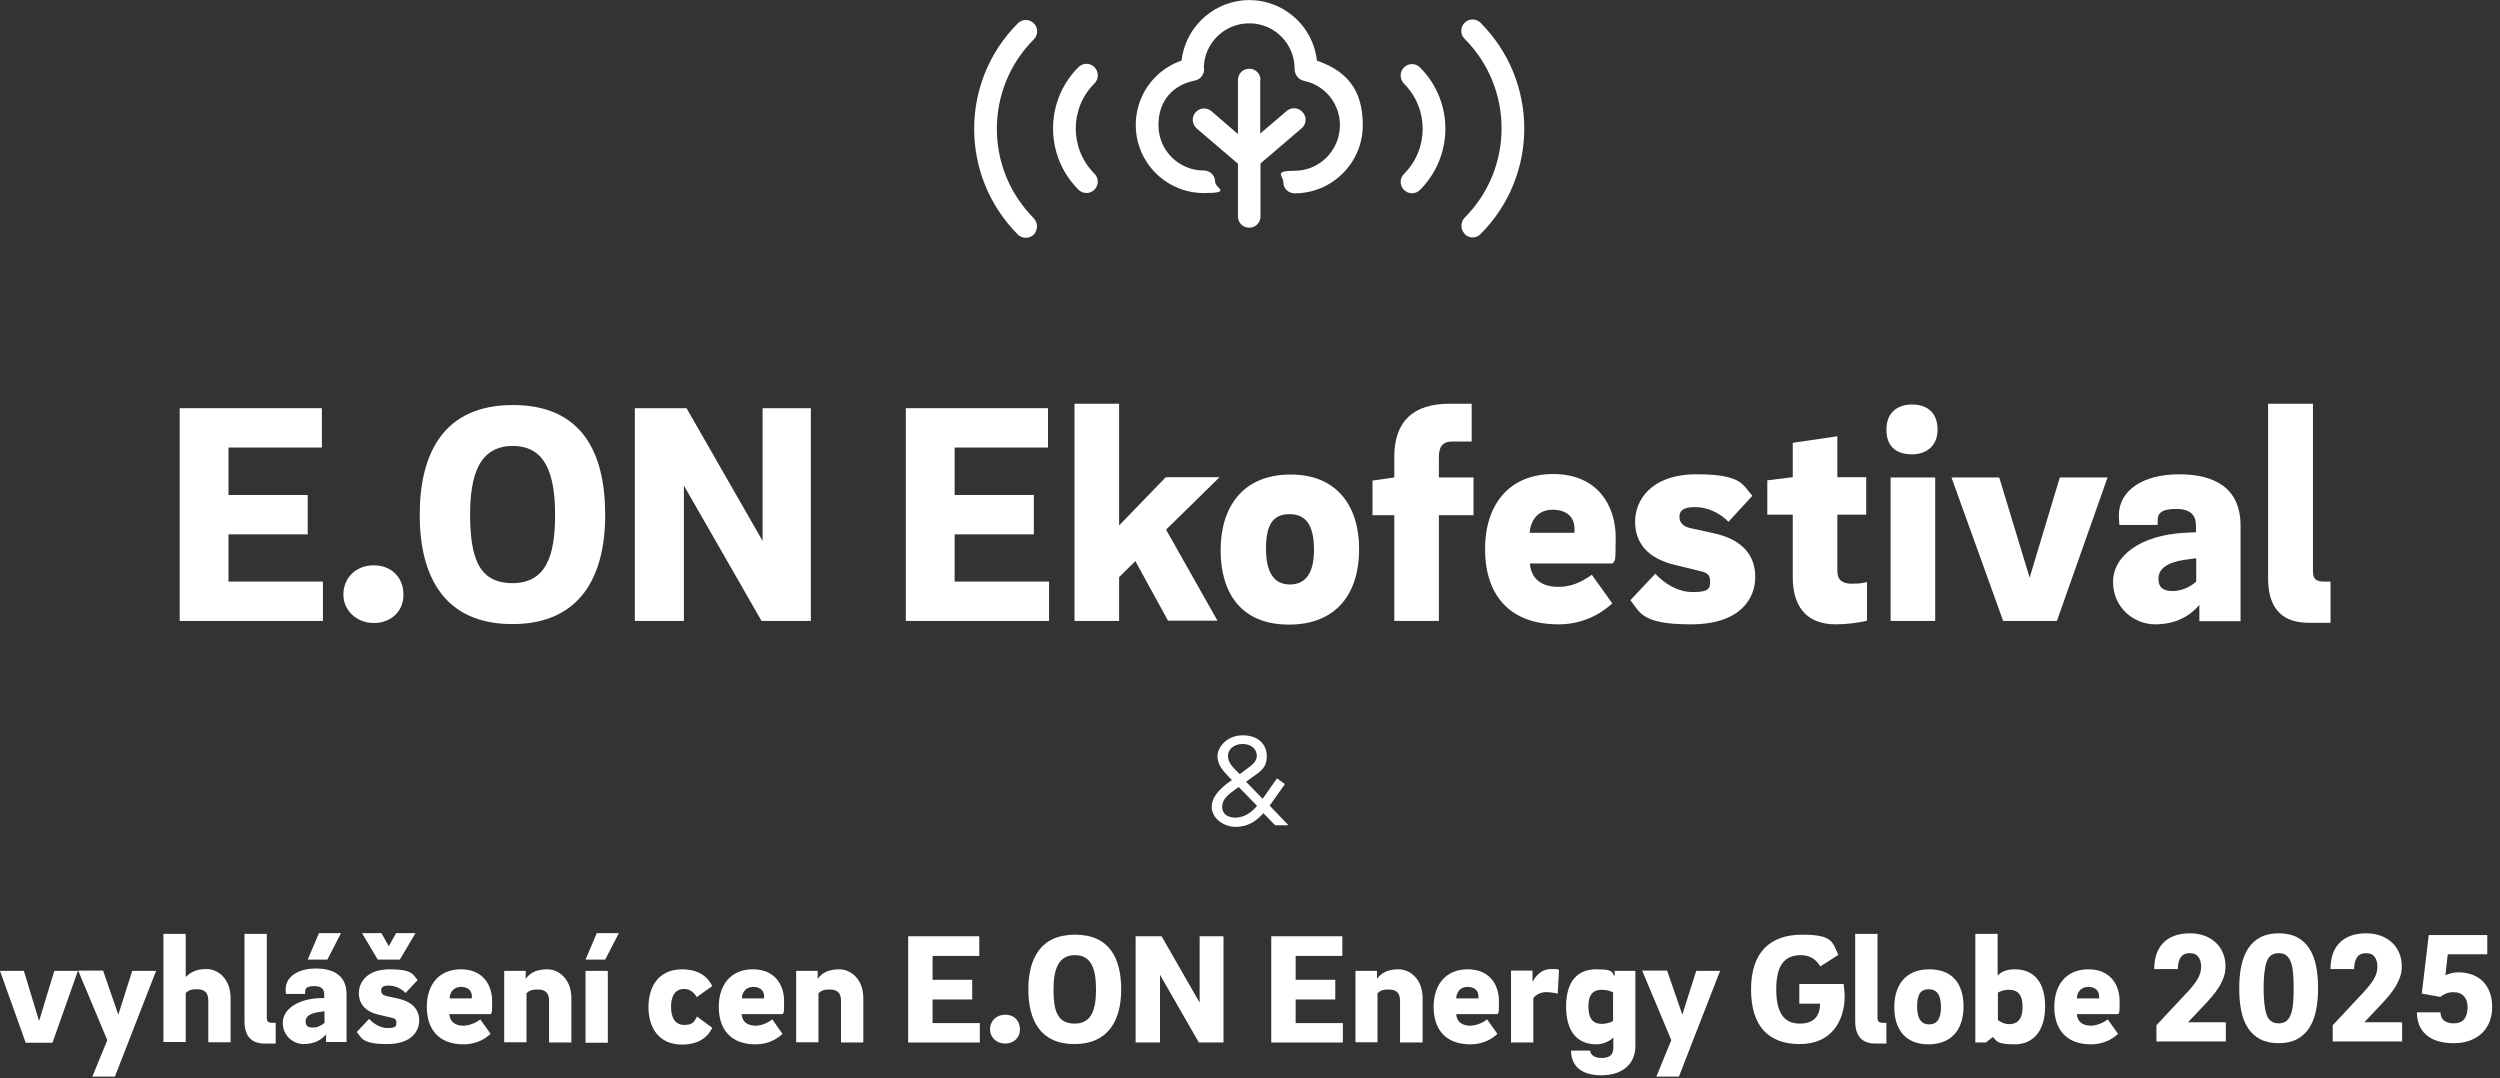 <?xml version="1.0" encoding="UTF-8" standalone="no"?>
<!DOCTYPE svg PUBLIC "-//W3C//DTD SVG 1.1//EN" "http://www.w3.org/Graphics/SVG/1.1/DTD/svg11.dtd">
<svg width="100%" height="100%" viewBox="0 0 953 411" version="1.1" xmlns="http://www.w3.org/2000/svg" xmlns:xlink="http://www.w3.org/1999/xlink" xml:space="preserve" xmlns:serif="http://www.serif.com/" style="fill-rule:evenodd;clip-rule:evenodd;stroke-linejoin:round;stroke-miterlimit:2;">
    <rect x="0" y="0" width="953" height="411" fill="#333333" stroke="none"/>
    <g>
        <path d="M834.81,355.78C836.85,355.78 838.7,356.09 840.36,356.71C842.02,357.33 843.45,358.2 844.65,359.32C845.85,360.44 846.77,361.78 847.41,363.34C848.05,364.9 848.37,366.6 848.37,368.44C848.37,369.84 848.14,371.19 847.68,372.49C847.22,373.79 846.61,375.05 845.85,376.27C845.09,377.49 844.21,378.69 843.21,379.87C842.21,381.05 841.17,382.2 840.09,383.32L834.09,389.68L848.49,389.68L848.49,397L822.03,397L822.03,390.82L834.09,377.92C835.61,376.28 836.82,374.71 837.72,373.21C838.62,371.71 839.07,370.12 839.07,368.44C839.07,366.96 838.72,365.74 838.02,364.78C837.32,363.82 836.25,363.34 834.81,363.34C833.17,363.34 831.99,363.88 831.27,364.96C830.55,366.04 830.19,367.52 830.19,369.4L821.19,369.4C821.19,367.36 821.46,365.51 822,363.85C822.54,362.19 823.37,360.76 824.49,359.56C825.61,358.36 827.03,357.43 828.75,356.77C830.47,356.11 832.49,355.78 834.81,355.78Z" style="fill:white;fill-rule:nonzero;"/>
        <path d="M868.65,390.1C869.81,390.1 870.76,389.82 871.5,389.26C872.24,388.7 872.82,387.87 873.24,386.77C873.66,385.67 873.95,384.28 874.11,382.6C874.27,380.92 874.35,378.96 874.35,376.72C874.35,374.48 874.27,372.52 874.11,370.84C873.95,369.16 873.66,367.77 873.24,366.67C872.82,365.57 872.24,364.74 871.5,364.18C870.76,363.62 869.81,363.34 868.65,363.34C866.33,363.34 864.79,364.45 864.03,366.67C863.27,368.89 862.89,372.24 862.89,376.72C862.89,381.2 863.27,384.55 864.03,386.77C864.79,388.99 866.33,390.1 868.65,390.1ZM868.65,355.78C871.41,355.78 873.74,356.28 875.64,357.28C877.54,358.28 879.09,359.7 880.29,361.54C881.49,363.38 882.35,365.58 882.87,368.14C883.39,370.7 883.65,373.56 883.65,376.72C883.65,379.88 883.38,382.75 882.84,385.33C882.3,387.91 881.43,390.11 880.23,391.93C879.03,393.75 877.48,395.16 875.58,396.16C873.68,397.16 871.37,397.66 868.65,397.66C865.89,397.66 863.55,397.16 861.63,396.16C859.71,395.16 858.15,393.75 856.95,391.93C855.75,390.11 854.89,387.91 854.37,385.33C853.85,382.75 853.59,379.88 853.59,376.72C853.59,373.56 853.86,370.7 854.4,368.14C854.94,365.58 855.81,363.38 857.01,361.54C858.21,359.7 859.77,358.28 861.69,357.28C863.61,356.28 865.93,355.78 868.65,355.78Z" style="fill:white;fill-rule:nonzero;"/>
        <path d="M902.01,355.78C904.05,355.78 905.9,356.09 907.56,356.71C909.22,357.33 910.65,358.2 911.85,359.32C913.05,360.44 913.97,361.78 914.61,363.34C915.25,364.9 915.57,366.6 915.57,368.44C915.57,369.84 915.34,371.19 914.88,372.49C914.42,373.79 913.81,375.05 913.05,376.27C912.29,377.49 911.41,378.69 910.41,379.87C909.41,381.05 908.37,382.2 907.29,383.32L901.29,389.68L915.69,389.68L915.69,397L889.23,397L889.23,390.82L901.29,377.92C902.81,376.28 904.02,374.71 904.92,373.21C905.82,371.71 906.27,370.12 906.27,368.44C906.27,366.96 905.92,365.74 905.22,364.78C904.52,363.82 903.45,363.34 902.01,363.34C900.37,363.34 899.19,363.88 898.47,364.96C897.75,366.04 897.39,367.52 897.39,369.4L888.39,369.4C888.39,367.36 888.66,365.51 889.2,363.85C889.74,362.19 890.57,360.76 891.69,359.56C892.81,358.36 894.23,357.43 895.95,356.77C897.67,356.11 899.69,355.78 902.01,355.78Z" style="fill:white;fill-rule:nonzero;"/>
        <path d="M950.01,383.98C950.01,385.9 949.69,387.7 949.05,389.38C948.41,391.06 947.47,392.51 946.23,393.73C944.99,394.95 943.46,395.91 941.64,396.61C939.82,397.31 937.71,397.66 935.31,397.66C932.91,397.66 930.83,397.37 929.07,396.79C927.31,396.21 925.86,395.4 924.72,394.36C923.58,393.32 922.73,392.08 922.17,390.64C921.61,389.2 921.33,387.62 921.33,385.9L930.33,385.9C930.33,387.3 930.78,388.35 931.68,389.05C932.58,389.75 933.77,390.1 935.25,390.1C937.17,390.1 938.55,389.55 939.39,388.45C940.23,387.35 940.65,385.84 940.65,383.92C940.65,382.24 940.2,380.87 939.3,379.81C938.4,378.75 937.05,378.22 935.25,378.22C934.17,378.22 933.21,378.4 932.37,378.76C931.53,379.12 930.83,379.54 930.27,380.02L923.19,378.76L925.83,356.44L948.15,356.44L948.15,363.76L933.09,363.76L932.19,371.74C932.79,371.46 933.52,371.21 934.38,370.99C935.24,370.77 936.19,370.66 937.23,370.66C938.83,370.66 940.39,370.9 941.91,371.38C943.43,371.86 944.79,372.62 945.99,373.66C947.19,374.7 948.16,376.07 948.9,377.77C949.64,379.47 950.01,381.54 950.01,383.98Z" style="fill:white;fill-rule:nonzero;"/>
    </g>
    <g>
        <g>
            <path d="M123.1,221.7L123.1,236.7L68.5,236.7L68.5,155.6L122.7,155.6L122.7,170.6L87.1,170.6L87.1,188.7L117.3,188.7L117.3,203.7L87.1,203.7L87.1,221.7L123.1,221.7Z" style="fill:white;fill-rule:nonzero;"/>
            <path d="M130.9,226.7C130.9,220.2 135.7,215.5 142.5,215.5C149.3,215.5 153.8,220.2 153.8,226.7C153.8,233.2 148.9,237.5 142.5,237.5C136.1,237.5 130.9,232.8 130.9,226.7Z" style="fill:white;fill-rule:nonzero;"/>
            <path d="M195.3,237.9C169.4,237.9 160,219.8 160,196.3C160,172.8 169.1,154.4 195.5,154.4C221.9,154.4 230.7,172.6 230.7,196.3C230.7,220 221,237.9 195.3,237.9ZM195.3,222.3C208.3,222.3 211.6,211.6 211.6,196.3C211.6,181 208.1,170 195.5,170C182.9,170 179.2,180.7 179.2,196.3C179.3,211.7 182,222.3 195.3,222.3Z" style="fill:white;fill-rule:nonzero;"/>
            <path d="M290.6,155.6L309.1,155.6L309.1,236.7L290.3,236.7L260.7,185.1L260.7,236.7C260.8,236.7 242,236.7 242,236.7L242,155.6L261.7,155.6L290.7,206.2L290.7,155.6L290.6,155.6Z" style="fill:white;fill-rule:nonzero;"/>
            <path d="M399.9,221.7L399.9,236.7L345.3,236.7L345.3,155.6L399.5,155.6L399.5,170.6L363.9,170.6L363.9,188.7L394.1,188.7L394.1,203.7L363.9,203.7L363.9,221.7L399.9,221.7Z" style="fill:white;fill-rule:nonzero;"/>
            <path d="M445.3,236.7L432.8,213.9L426.6,220L426.6,236.7L409.6,236.7L409.6,153.9L426.6,153.9L426.6,200.3L444.4,181.9L464.9,181.9L444.5,201.9L464.1,236.6L445.3,236.6L445.3,236.7Z" style="fill:white;fill-rule:nonzero;"/>
            <path d="M518.1,209.3C518.1,226.1 509.6,238.1 491.3,238.1C473,238.1 465.3,225.9 465.3,209.7C465.3,193.5 473.6,180.9 491.9,180.9C509.4,180.8 518.1,192.7 518.1,209.3ZM500.9,209.6C500.9,200.1 497.8,196 491.5,196C485.2,196 482.6,200.1 482.6,209.2C482.6,218.3 485.7,222.8 491.7,222.8C497.7,222.8 500.9,218.5 500.9,209.6Z" style="fill:white;fill-rule:nonzero;"/>
            <path d="M561,168.3L553.7,168.3C549.7,168.3 548.5,170.5 548.5,174.3L548.5,182L561.7,182L561.7,196.4L548.5,196.4L548.5,236.7L531.5,236.7L531.5,196.4L523.2,196.4L523.2,183.2L531.5,182L531.5,174.2C531.5,160.5 538.8,153.9 552.6,153.9L561,153.9L561,168.3Z" style="fill:white;fill-rule:nonzero;"/>
            <path d="M606.8,219.1L614.6,230C610,234.3 603,238 594.1,238C574.7,238 566.1,226 566.1,209.3C566.1,192.6 575.1,180.7 592.1,180.7C609.1,180.7 615.9,192.9 615.9,204.8C615.9,216.7 615.5,212.5 614.9,214.8L583.2,214.8C583.6,220.4 587.4,223.7 594,223.7C598.4,223.8 602.7,222.1 606.8,219.1ZM600.2,203L600.2,201.6C600.2,196.1 595.9,194.3 592,194.3C586.2,194.3 583.5,198.3 583.1,203.1L600.1,203.1L600.2,203Z" style="fill:white;fill-rule:nonzero;"/>
            <path d="M658.9,198.9C655.5,195.5 651,193.3 646.1,193.3C641.2,193.3 640.2,195 640.2,197.1C640.2,199.2 641.6,200.7 644.3,201.3L653.4,203.3C664.7,205.8 669.1,212.1 669.1,220C669.1,227.9 663.7,238 644.5,238C625.3,238 625.1,233.1 621.5,228.8L631,218.7C634.1,222.1 639.3,225.7 645.3,225.7C651.3,225.7 651.9,224.4 651.9,221.7C651.9,219 650.8,218.3 647.7,217.6L638.3,215.3C628.3,212.9 623.3,207.1 623.3,198.9C623.3,190.7 629.3,180.8 646.8,180.8C664.3,180.8 664.3,185 668,189L658.9,198.9Z" style="fill:white;fill-rule:nonzero;"/>
            <path d="M700.4,217.7C700.4,221.3 702.6,222.5 705.8,222.5C709,222.5 709.8,222.3 711.7,221.9L711.7,236.6C708.8,237.4 703.7,238 699.8,238C687.8,238 683.4,230.2 683.4,220.1L683.4,196.2L673.7,196.2L673.7,183.1L683.4,181.9L683.4,168.8L700.4,166.3L700.4,181.9L711.4,181.9L711.4,196.2L700.4,196.2L700.4,217.7Z" style="fill:white;fill-rule:nonzero;"/>
            <path d="M719.1,163.8C719.1,157.2 723.3,154.2 728.9,154.2C734.5,154.2 738.6,157.2 738.6,163.8C738.6,170.4 733.8,173.2 728.9,173.2C723.3,173.2 719.1,170.6 719.1,163.8ZM720.7,182L737.7,182L737.7,236.7L720.7,236.7L720.7,182Z" style="fill:white;fill-rule:nonzero;"/>
            <path d="M803.4,182L784.1,236.7L763.6,236.7L743.9,182L762.1,182L773.7,220.2L785.2,182L803.4,182Z" style="fill:white;fill-rule:nonzero;"/>
            <path d="M838.4,236.8L838.4,230.6C834.8,234.8 829.4,238 821.5,238C813.6,238 805.5,231.8 805.5,221.8C805.5,211.8 816.1,204 832.7,203.1L837.1,202.9L837.1,200.4C837.1,196.8 835.5,194 829.5,194C823.5,194 822.5,196 822.5,198.4L822.5,200.1L807.9,200.1C807.9,199 807.7,197.5 807.7,196.5C807.7,187 816.8,180.8 830.7,180.8C844.6,180.8 854.1,186.3 854.1,200.4L854.1,236.8L838.4,236.8ZM828.3,225.3C831.4,225.3 834.8,223.9 837.2,221.7L837.2,212.8L832.8,213.4C826.1,214.4 822.8,216.8 822.8,220.6C822.8,224.4 825.1,225.3 828.3,225.3Z" style="fill:white;fill-rule:nonzero;"/>
            <path d="M881.7,153.9L881.7,217.7C881.7,220.7 882.8,221.7 886,221.7L888.4,221.7L888.4,237.4L880,237.4C868.1,237.4 864.6,229.7 864.6,220.5L864.6,153.9L881.7,153.9Z" style="fill:white;fill-rule:nonzero;"/>
        </g>
        <g>
            <path d="M29.7,370.1L20,397.5L9.8,397.5L0,370.1L9.1,370.1L14.9,389.2L20.7,370.1L29.7,370.1Z" style="fill:white;fill-rule:nonzero;"/>
            <path d="M45.1,386.8L50.4,370.1L59.5,370.1L43.8,410.4L35.2,410.4L40.9,396.5L29.8,370L39.3,370L45.1,386.8Z" style="fill:white;fill-rule:nonzero;"/>
            <path d="M62.3,356L70.8,356L70.8,372.4C72.2,371.1 74.2,369.4 78.7,369.4C83.2,369.4 87.9,373.2 87.9,380.4L87.9,397.3L79.4,397.3L79.4,381.4C79.4,378.6 78.2,377.1 75.1,377.1C72,377.1 71.7,377.9 70.8,378.5L70.8,397.2L62.3,397.2L62.3,356Z" style="fill:white;fill-rule:nonzero;"/>
            <path d="M101.7,356L101.7,387.9C101.7,389.4 102.2,389.9 103.9,389.9L105.1,389.9L105.1,397.8L100.9,397.8C95,397.8 93.2,394 93.2,389.3L93.2,356L101.7,356Z" style="fill:white;fill-rule:nonzero;"/>
            <path d="M124.3,397.4L124.3,394.3C122.5,396.4 119.8,398 115.8,398C111.8,398 107.8,394.9 107.8,389.9C107.8,384.9 113.1,381 121.4,380.5L123.6,380.5L123.6,379.1C123.6,377.3 122.8,375.9 119.8,375.9C116.8,375.9 116.3,376.9 116.3,378.1L116.3,378.9L109,378.9C108.9,378.4 108.9,377.6 108.9,377.1C108.9,372.4 113.5,369.2 120.4,369.2C127.3,369.2 132.1,372 132.1,379L132.1,397.2L124.3,397.2L124.3,397.4ZM119.3,391.7C120.9,391.7 122.5,391 123.7,389.9L123.7,385.5L121.5,385.8C118.1,386.3 116.5,387.5 116.5,389.4C116.5,391.3 117.6,391.7 119.3,391.7ZM130,355.7L124.8,365.8L117.3,365.8L121.6,355.7L130,355.7Z" style="fill:white;fill-rule:nonzero;"/>
            <path d="M154.6,378.5C152.9,376.8 150.6,375.7 148.2,375.7C145.8,375.7 145.3,376.5 145.3,377.6C145.3,378.7 146,379.4 147.3,379.7L151.9,380.7C157.5,382 159.8,385.1 159.8,389C159.8,392.9 157.1,398 147.5,398C137.9,398 137.8,395.5 136,393.4L140.7,388.4C142.3,390.1 144.8,391.9 147.8,391.9C150.8,391.9 151.1,391.2 151.1,389.9C151.1,388.6 150.6,388.2 149,387.9L144.3,386.8C139.3,385.6 136.8,382.7 136.8,378.6C136.8,374.5 139.8,369.5 148.6,369.5C157.4,369.5 157.4,371.6 159.2,373.6L154.6,378.5ZM144,365.8L138,355.7L145.4,355.7L148.2,360.7L151,355.7L158.4,355.7L152.4,365.8L144,365.8Z" style="fill:white;fill-rule:nonzero;"/>
            <path d="M183.1,388.6L187,394.1C184.7,396.3 181.2,398.1 176.7,398.1C167,398.1 162.7,392.1 162.7,383.8C162.7,375.5 167.2,369.5 175.7,369.5C184.2,369.5 187.6,375.6 187.6,381.6C187.6,387.6 187.4,385.4 187.1,386.6L171.3,386.6C171.5,389.4 173.4,391 176.7,391C178.9,390.9 181.1,390.1 183.1,388.6ZM179.8,380.6C179.9,380.2 179.9,380 179.9,379.9C179.9,377.1 177.7,376.2 175.8,376.2C172.9,376.2 171.5,378.2 171.4,380.6L179.8,380.6Z" style="fill:white;fill-rule:nonzero;"/>
            <path d="M192.2,370.1L200.4,370.1L200.4,373.2C201.7,371.2 204.1,369.5 208.6,369.5C213.1,369.5 217.8,373.3 217.8,380.5L217.8,397.4L209.3,397.4L209.3,381.5C209.3,378.7 208.1,377.2 205,377.2C201.9,377.2 201.6,378 200.7,378.6L200.7,397.3L192.2,397.3L192.2,370.1Z" style="fill:white;fill-rule:nonzero;"/>
            <path d="M235.9,355.7L230.7,365.8L223.2,365.8L227.5,355.7L235.9,355.7ZM223.2,370.1L231.7,370.1L231.7,397.5L223.2,397.5L223.2,370.1Z" style="fill:white;fill-rule:nonzero;"/>
            <path d="M260.1,369.5C265.3,369.5 269.5,371.6 271.5,375.9L265.6,380.1C264.6,378.4 263.1,377 260.8,377C257.2,377 255.8,379.9 255.8,383.8C255.8,387.7 257.2,390.7 260.8,390.7C264.4,390.7 264.6,389.3 265.7,387.5L271.5,391.8C269.5,396.1 265.3,398.2 260.1,398.2C250.8,398.2 247.2,391.4 247.2,383.9C247.2,376.4 250.8,369.5 260.1,369.5Z" style="fill:white;fill-rule:nonzero;"/>
            <path d="M294.4,388.6L298.3,394.1C296,396.3 292.5,398.1 288,398.1C278.3,398.1 274,392.1 274,383.8C274,375.5 278.5,369.5 287,369.5C295.5,369.5 298.9,375.6 298.9,381.6C298.9,387.6 298.7,385.4 298.4,386.6L282.7,386.6C282.9,389.4 284.8,391 288.1,391C290.3,390.9 292.4,390.1 294.4,388.6ZM291.2,380.6C291.3,380.2 291.3,380 291.3,379.9C291.3,377.1 289.1,376.2 287.2,376.2C284.3,376.2 282.9,378.2 282.8,380.6L291.2,380.6Z" style="fill:white;fill-rule:nonzero;"/>
            <path d="M303.5,370.1L311.7,370.1L311.7,373.2C313,371.2 315.4,369.5 319.9,369.5C324.4,369.5 329.1,373.3 329.1,380.5L329.1,397.4L320.6,397.4L320.6,381.5C320.6,378.7 319.4,377.2 316.3,377.2C313.2,377.2 312.9,378 312,378.6L312,397.3L303.5,397.3L303.5,370.1Z" style="fill:white;fill-rule:nonzero;"/>
            <path d="M373.5,389.9L373.5,397.4L346.2,397.4L346.2,356.9L373.3,356.9L373.3,364.4L355.5,364.4L355.5,373.5L370.6,373.5L370.6,381L355.5,381L355.5,390L373.5,390L373.5,389.9Z" style="fill:white;fill-rule:nonzero;"/>
            <path d="M377.4,392.4C377.4,389.2 379.8,386.8 383.2,386.8C386.6,386.8 388.8,389.1 388.8,392.4C388.8,395.7 386.3,397.8 383.2,397.8C379.8,397.8 377.4,395.4 377.4,392.4Z" style="fill:white;fill-rule:nonzero;"/>
            <path d="M409.6,398C396.6,398 392,388.9 392,377.2C392,365.5 396.6,356.3 409.8,356.3C423,356.3 427.4,365.4 427.4,377.2C427.4,389 422.4,398 409.6,398ZM409.6,390.2C416.1,390.2 417.8,384.9 417.8,377.2C417.8,369.5 416.1,364.1 409.8,364.1C403.5,364.1 401.6,369.4 401.6,377.2C401.6,385 402.9,390.2 409.6,390.2Z" style="fill:white;fill-rule:nonzero;"/>
            <path d="M457.2,356.9L466.4,356.9L466.4,397.4L457,397.4L442.2,371.6L442.2,397.4C442.3,397.4 432.9,397.4 432.9,397.4L432.9,356.9L442.8,356.9L457.3,382.2L457.3,356.9L457.2,356.9Z" style="fill:white;fill-rule:nonzero;"/>
            <path d="M511.9,389.9L511.9,397.4L484.6,397.4L484.6,356.9L511.7,356.9L511.7,364.4L493.9,364.4L493.9,373.5L509,373.5L509,381L493.9,381L493.9,390L511.9,390L511.9,389.9Z" style="fill:white;fill-rule:nonzero;"/>
            <path d="M516.7,370.1L524.9,370.1L524.9,373.2C526.2,371.2 528.6,369.5 533.1,369.5C537.6,369.5 542.3,373.3 542.3,380.5L542.3,397.4L533.7,397.4L533.7,381.5C533.7,378.7 532.5,377.2 529.4,377.2C526.3,377.2 526,378 525.1,378.6L525.1,397.3L516.7,397.3L516.7,370.1Z" style="fill:white;fill-rule:nonzero;"/>
            <path d="M566.9,388.6L570.8,394.1C568.5,396.3 565,398.1 560.5,398.1C550.8,398.1 546.5,392.1 546.5,383.8C546.5,375.5 551,369.5 559.5,369.5C568,369.5 571.4,375.6 571.4,381.6C571.4,387.6 571.2,385.4 570.9,386.6L555.1,386.6C555.3,389.4 557.2,391 560.5,391C562.7,390.9 564.9,390.1 566.9,388.6ZM563.6,380.6L563.6,379.9C563.6,377.1 561.4,376.2 559.5,376.2C556.6,376.2 555.2,378.2 555.1,380.6L563.6,380.6Z" style="fill:white;fill-rule:nonzero;"/>
            <path d="M584.2,374.3C585.5,371.9 587.6,369.4 591.3,369.4C595,369.4 593.4,369.5 594.3,369.8L593.8,378.8C592.5,378.4 590.5,378.2 589.1,378.2C587.7,378.2 585.4,379.1 584.5,380.5L584.5,397.4L576,397.4L576,370L584.2,370L584.2,374.3Z" style="fill:white;fill-rule:nonzero;"/>
            <path d="M623.4,370.1L623.4,398.9C623.4,405.5 618.5,409.9 610.5,409.9C602.5,409.9 598.9,406.1 598.9,400.5L606.2,400.5C606.2,401.9 607.6,403.3 610.6,403.3C613.6,403.3 615,402 615,399.5L615,395.5C613.3,397.2 610.6,398.1 608.6,398.1C601.3,398.1 597,393.3 597,383.7C597,374.1 601.3,369.5 608.5,369.5C615.7,369.5 614.1,370.8 615.5,372.1L615.5,370.1L623.4,370.1ZM610.6,390.3C612.2,390.3 614,389.8 614.9,389.2L614.9,378.3C614.2,377.9 612.7,377.3 610.6,377.3C606.6,377.3 605.5,380 605.5,383.7C605.5,387.4 606.6,390.3 610.6,390.3Z" style="fill:white;fill-rule:nonzero;"/>
            <path d="M641.3,386.8L646.6,370.1L655.7,370.1L640,410.4L631.4,410.4L637.1,396.5L626,370L635.5,370L641.3,386.8Z" style="fill:white;fill-rule:nonzero;"/>
            <path d="M685.9,375.1L702.8,375.1C703,376.7 703.2,378.8 703.2,379.5C703.2,389.4 698,398 686.1,398C674.2,398 667.5,391.3 667.5,377.1C667.5,362.9 674.9,356.3 686.9,356.3C698.9,356.3 698.4,359.2 700.8,364L693.9,368.4C692.5,366 690.2,364.1 686.5,364.1C680.4,364.1 677.1,367.8 677.1,377.1C677.1,386.4 680.3,390.2 686.1,390.2C691.9,390.2 693.8,386.8 693.8,382.6L685.9,382.6L685.9,375.1Z" style="fill:white;fill-rule:nonzero;"/>
            <path d="M715.7,356L715.7,387.9C715.7,389.4 716.2,389.9 717.9,389.9L719.1,389.9L719.1,397.8L714.9,397.8C709,397.8 707.2,394 707.2,389.3L707.2,356L715.7,356Z" style="fill:white;fill-rule:nonzero;"/>
            <path d="M748.5,383.7C748.5,392.1 744.2,398.1 735.1,398.1C726,398.1 722.1,392 722.1,383.9C722.1,375.8 726.2,369.5 735.4,369.5C744.6,369.5 748.5,375.4 748.5,383.7ZM739.9,383.9C739.9,379.2 738.3,377.1 735.2,377.1C732.1,377.1 730.8,379.1 730.8,383.7C730.8,388.3 732.4,390.5 735.4,390.5C738.4,390.5 739.9,388.3 739.9,383.9Z" style="fill:white;fill-rule:nonzero;"/>
            <path d="M761.6,371.8C762.7,370.7 764.4,369.5 768,369.5C775.6,369.5 779.6,374.7 779.6,383.7C779.6,392.7 775.3,398.1 768,398.1C760.7,398.1 761.1,396.6 759.7,395.3L757,397.4L753,397.4L753,356L761.5,356L761.5,371.8L761.6,371.8ZM765.8,377.3C763.6,377.3 762.3,378 761.6,378.4L761.6,388.8C762.5,389.6 764.1,390.4 765.8,390.4C769.9,390.4 771,387.5 771,383.8C771,380 769.8,377.3 765.8,377.3Z" style="fill:white;fill-rule:nonzero;"/>
            <path d="M803.5,388.6L807.4,394.1C805.1,396.3 801.6,398.1 797.1,398.1C787.4,398.1 783.1,392.1 783.1,383.8C783.1,375.5 787.6,369.5 796.1,369.5C804.6,369.5 808,375.6 808,381.6C808,387.6 807.8,385.4 807.5,386.6L791.7,386.6C791.9,389.4 793.8,391 797.1,391C799.3,390.9 801.4,390.1 803.5,388.6ZM800.2,380.6L800.2,379.9C800.2,377.1 798,376.2 796.1,376.2C793.2,376.2 791.8,378.2 791.7,380.6L800.2,380.6Z" style="fill:white;fill-rule:nonzero;"/>
        </g>
        <path d="M489.8,298.9L485,305.7L484,307.1L490.9,314.3L490.9,314.6L486.1,314.6L481.6,310C479,312.9 475.8,315.2 471,315.2C466.2,315.2 461.9,311.7 461.9,307.6C461.9,303.5 465.6,300.2 468.8,297.9L469.6,297.4L468.4,296.1C466.7,294.3 464.1,291.8 464.1,288.3C464.1,284.8 467.7,280.3 473.7,280.3C479.7,280.3 482.9,283.8 482.9,288.3C482.9,292.8 480.4,294.1 476.8,296.7L475,298L481.3,304.5L482.1,303.4L486.8,296.7L489.8,298.9ZM479.2,307.2L472.2,300L471.2,300.7C468.5,302.7 465.9,304.5 465.9,307.5C465.9,310.5 468.2,311.7 471.1,311.7C474.6,311.5 477,309.7 479.2,307.2ZM471.3,293.8L472.6,295.1L474.5,293.7C477.2,291.7 479.1,290.4 479.1,288.1C479.1,285.8 477.2,283.6 473.7,283.6C470.2,283.6 468.1,285.8 468.1,288.1C468.1,290.5 469.6,292.1 471.3,293.8Z" style="fill:white;fill-rule:nonzero;"/>
        <g>
            <g>
                <path d="M458.9,26.1C458.9,16.5 466.8,8.8 476.3,8.9C485.9,8.9 493.6,16.8 493.5,26.3C493.5,28.4 494.9,30.3 497,30.8C506.4,32.7 512.4,41.9 510.4,51.3C508.7,59.3 501.7,65.1 493.5,65.1C485.3,65.1 489.2,67 489.2,69.4C489.2,71.8 491.1,73.7 493.5,73.7C507.8,73.7 519.5,62.1 519.5,47.7C519.5,33.3 512.5,26.8 502,23.1C500.4,8.8 487.5,-1.4 473.3,0.2C461.3,1.6 451.8,11.1 450.4,23.1C436.8,27.8 429.7,42.6 434.4,56.2C438,66.6 447.9,73.6 458.9,73.6C469.9,73.6 463.2,71.7 463.2,69.3C463.2,66.9 461.3,65 458.9,65C449.3,65 441.6,57.3 441.6,47.7C441.6,38.1 447.4,32.3 455.5,30.7C457.6,30.3 459.1,28.4 459,26.2L458.9,26.2L458.9,26.1Z" style="fill:white;fill-rule:nonzero;"/>
                <path d="M480.5,30.5C480.5,28.1 478.6,26.2 476.2,26.2C473.8,26.2 471.9,28.1 471.9,30.5L471.9,51.1L461.7,42.3C459.8,40.8 457.1,41.1 455.6,43C454.2,44.8 454.4,47.3 456.1,48.9L471.3,61.9C471.5,62.1 471.7,62.2 471.9,62.4L471.9,82.5C471.9,84.9 473.8,86.8 476.2,86.8C478.6,86.8 480.5,84.9 480.5,82.5L480.5,62.3C480.7,62.3 480.9,62 481.1,61.8L496.3,48.8C498.1,47.2 498.2,44.4 496.5,42.7C495,41 492.4,40.8 490.6,42.2L480.4,50.9L480.4,30.5L480.5,30.5Z" style="fill:white;fill-rule:nonzero;"/>
            </g>
            <g>
                <path d="M394.1,83.2C375.3,64.4 375.3,33.8 394.1,15C395.8,13.3 395.8,10.6 394.1,8.9C392.4,7.2 389.7,7.2 388,8.9C365.8,31.1 365.8,67.1 388,89.4C389.7,91.1 392.5,91 394.1,89.4C395.7,87.6 395.7,84.9 394.1,83.3L394.1,83.2ZM417.2,31.8C407.7,41.3 407.7,56.7 417.2,66.2C418.9,67.9 418.9,70.6 417.2,72.3C415.5,74 412.8,74 411.1,72.3C398.2,59.4 398.2,38.5 411.1,25.6C412.8,23.9 415.5,23.9 417.2,25.6C418.9,27.4 418.9,30.1 417.2,31.8Z" style="fill:white;fill-rule:nonzero;"/>
                <path d="M558.3,89.2C560,90.9 562.7,91 564.4,89.2C586.6,67 586.6,31 564.4,8.7C562.7,7 560,7 558.3,8.7C556.6,10.4 556.6,13.1 558.3,14.8C577.1,33.6 577.1,64.2 558.3,83C556.7,84.7 556.7,87.4 558.3,89.1L558.3,89.2ZM535.2,25.7C536.9,24 539.6,24 541.3,25.7C554.2,38.6 554.2,59.5 541.3,72.4C539.6,74.1 536.9,74.1 535.2,72.4C533.5,70.7 533.5,68 535.2,66.3C544.7,56.8 544.7,41.4 535.2,31.9C533.5,30.1 533.5,27.4 535.2,25.7Z" style="fill:white;fill-rule:nonzero;"/>
            </g>
        </g>
    </g>
</svg>
